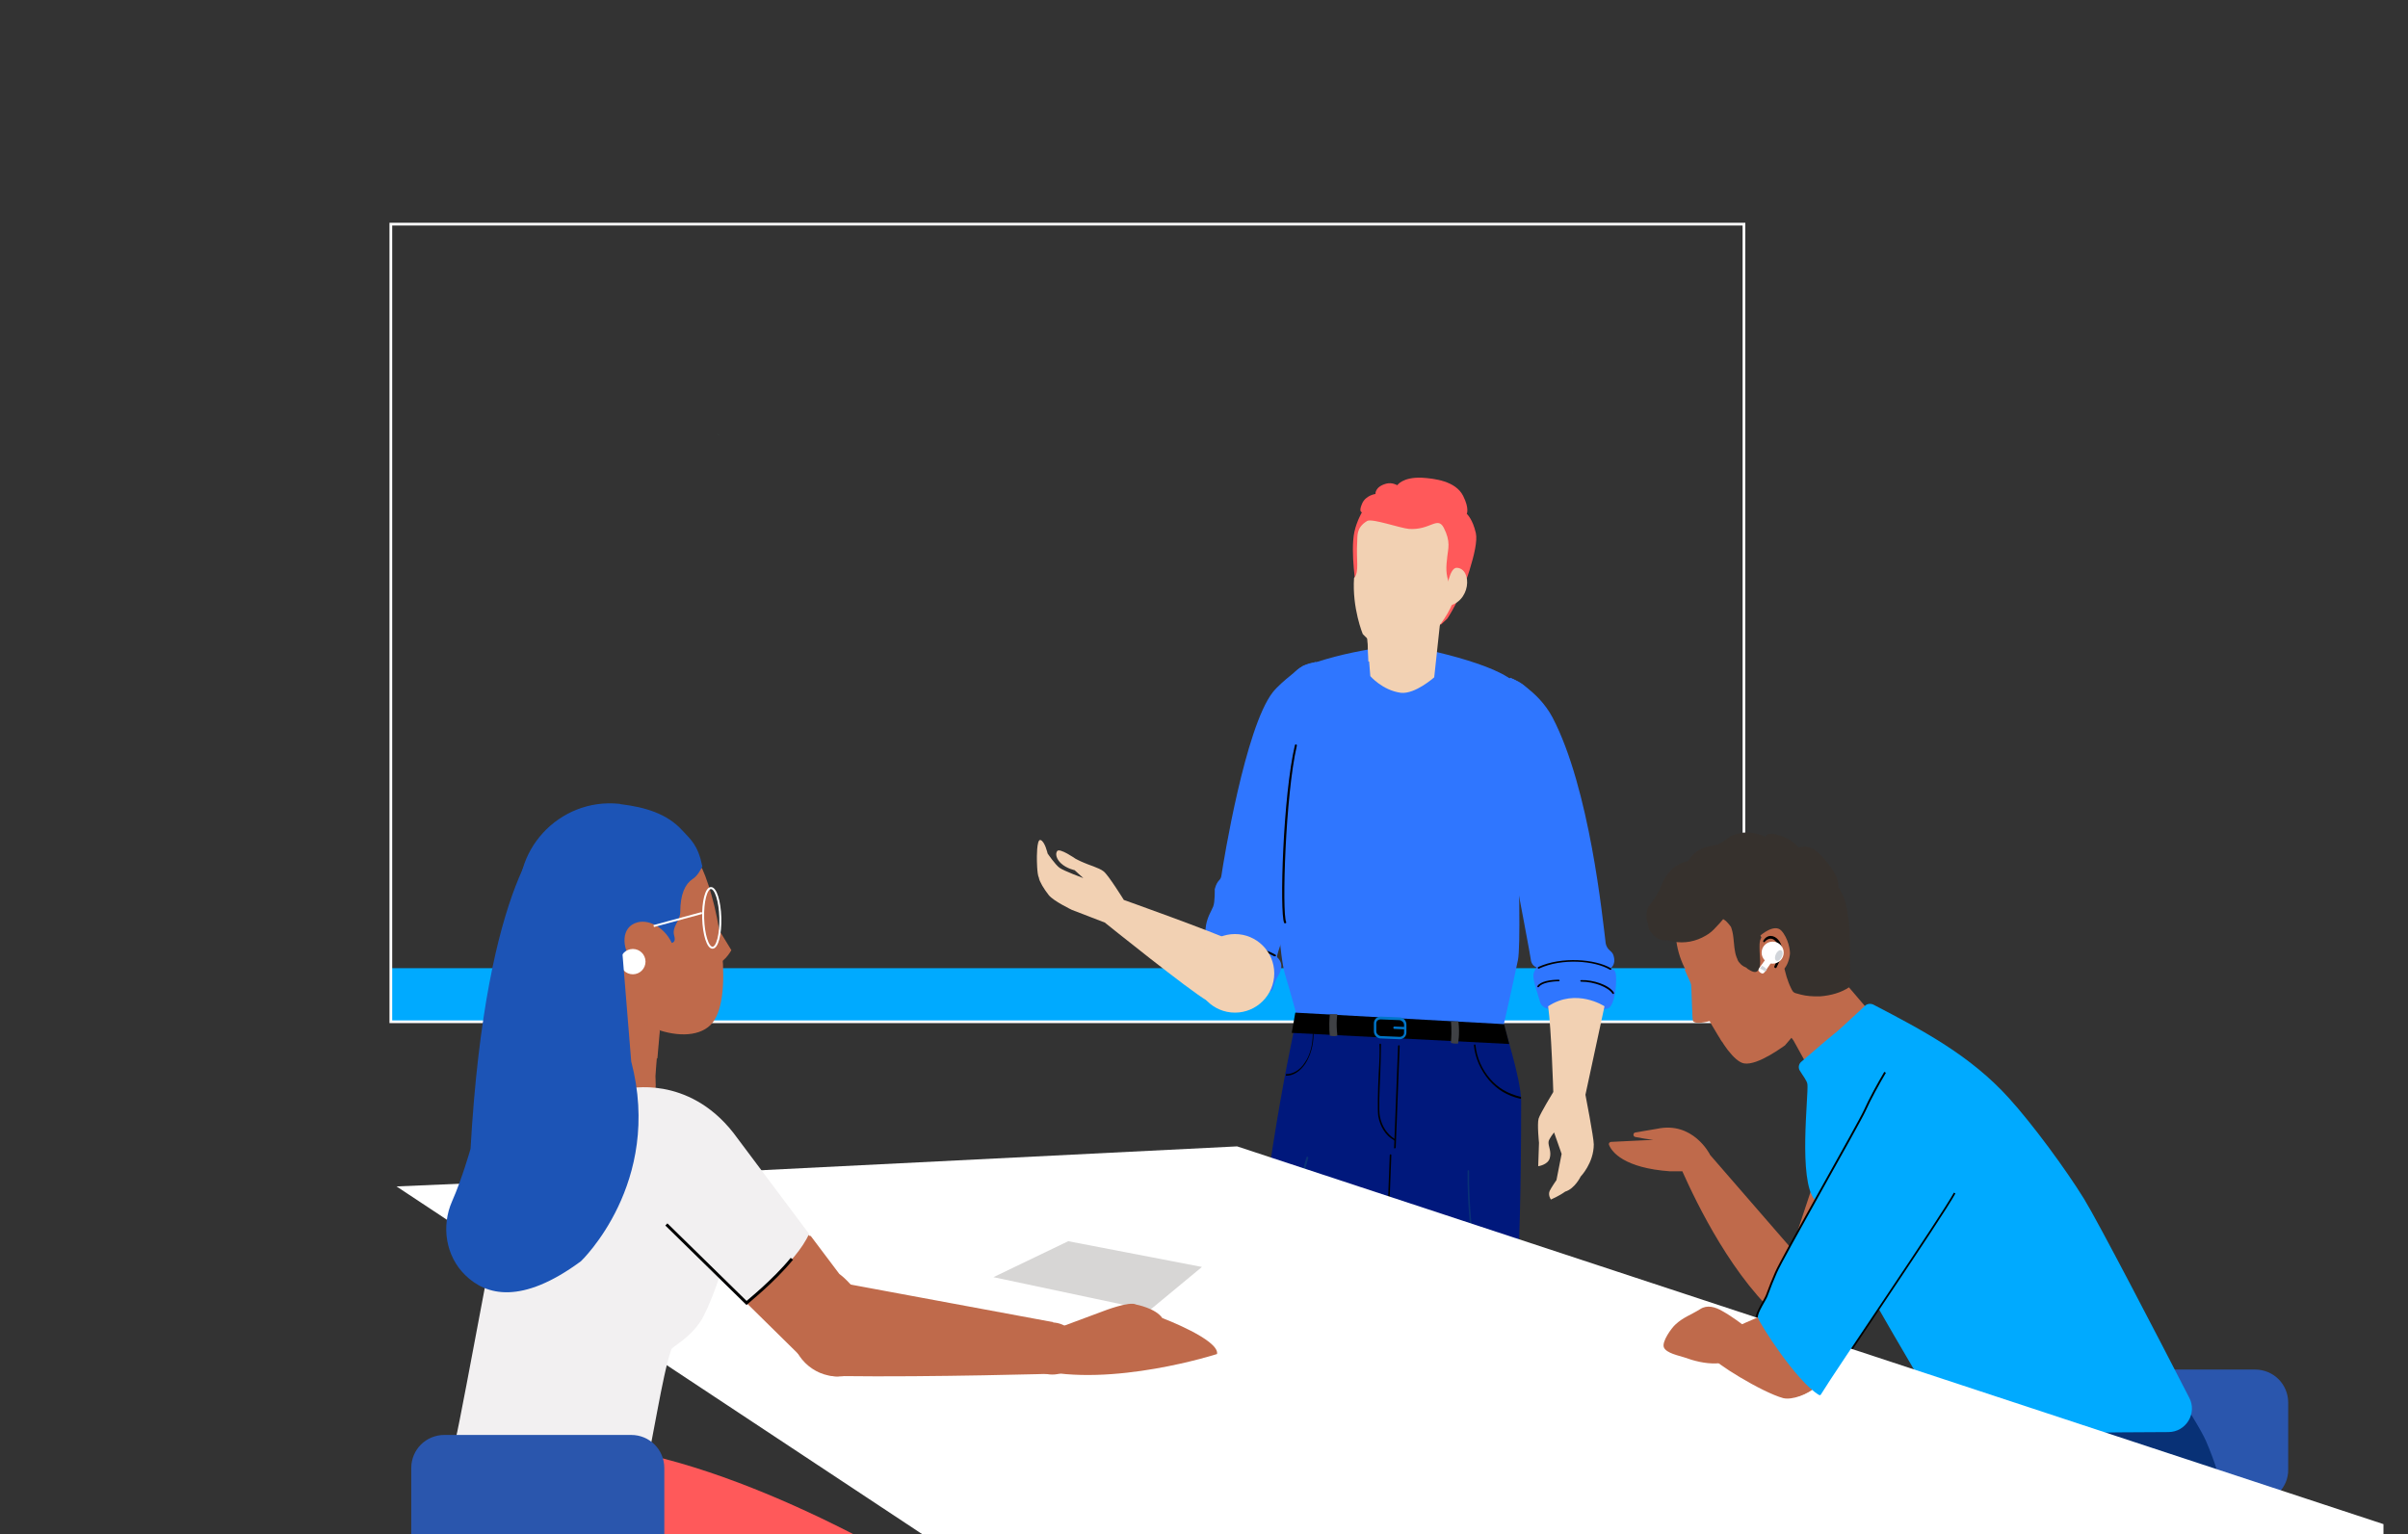 <svg id="e871OJvqfLM1" xmlns="http://www.w3.org/2000/svg" xmlns:xlink="http://www.w3.org/1999/xlink" viewBox="0 0 910 580" shape-rendering="geometricPrecision" text-rendering="geometricPrecision" width="910" height="580">
<rect x="0" y="0" width="910" height="580" fill="#333333" stroke="none"/>
<style><![CDATA[
#e871OJvqfLM8 {animation: e871OJvqfLM8_s_do 7000ms linear infinite normal forwards}@keyframes e871OJvqfLM8_s_do { 0% {stroke-dashoffset: 60.248} 32.857% {stroke-dashoffset: 60.248;animation-timing-function: cubic-bezier(0.42,0,0.58,1)} 44.286% {stroke-dashoffset: 0} 100% {stroke-dashoffset: 0}} #e871OJvqfLM9_ts {animation: e871OJvqfLM9_ts__ts 7000ms linear infinite normal forwards}@keyframes e871OJvqfLM9_ts__ts { 0% {transform: translate(289.7px,38.65px) scale(0,0)} 40% {transform: translate(289.7px,38.65px) scale(0,0);animation-timing-function: cubic-bezier(0.42,0,0.58,1)} 48.571% {transform: translate(289.7px,38.65px) scale(1,1)} 100% {transform: translate(289.7px,38.65px) scale(1,1)}} #e871OJvqfLM10_ts {animation: e871OJvqfLM10_ts__ts 7000ms linear infinite normal forwards}@keyframes e871OJvqfLM10_ts__ts { 0% {transform: translate(261.7px,100.133px) scale(0,0)} 14.286% {transform: translate(261.7px,100.133px) scale(0,0);animation-timing-function: cubic-bezier(0.42,0,0.58,1)} 24.286% {transform: translate(261.7px,100.133px) scale(1.03,1.03)} 100% {transform: translate(261.7px,100.133px) scale(1.03,1.03)}} #e871OJvqfLM40 {animation: e871OJvqfLM40_s_do 7000ms linear infinite normal forwards}@keyframes e871OJvqfLM40_s_do { 0% {stroke-dashoffset: -37.13} 24.286% {stroke-dashoffset: -37.13;animation-timing-function: cubic-bezier(0.42,0,0.58,1)} 32.857% {stroke-dashoffset: 0} 100% {stroke-dashoffset: 0}} #e871OJvqfLM41_ts {animation: e871OJvqfLM41_ts__ts 7000ms linear infinite normal forwards}@keyframes e871OJvqfLM41_ts__ts { 0% {transform: translate(55.65px,97.15px) scale(0,0)} 28.571% {transform: translate(55.65px,97.15px) scale(0,0);animation-timing-function: cubic-bezier(0.42,0,0.58,1)} 37.143% {transform: translate(55.65px,97.15px) scale(1,1)} 100% {transform: translate(55.65px,97.15px) scale(1,1)}} #e871OJvqfLM42_to {animation: e871OJvqfLM42_to__to 7000ms linear infinite normal forwards}@keyframes e871OJvqfLM42_to__to { 0% {transform: translate(170.2px,102.8px)} 14.286% {transform: translate(170.2px,102.8px);animation-timing-function: cubic-bezier(0.42,0,0.58,1)} 24.286% {transform: translate(154.2px,100.133px)} 100% {transform: translate(154.2px,100.133px)}} #e871OJvqfLM42_ts {animation: e871OJvqfLM42_ts__ts 7000ms linear infinite normal forwards}@keyframes e871OJvqfLM42_ts__ts { 0% {transform: scale(0,0);animation-timing-function: cubic-bezier(0.42,0,0.58,1)} 10% {transform: scale(1.03,1.03)} 100% {transform: scale(1.03,1.03)}} #e871OJvqfLM141_tr {animation: e871OJvqfLM141_tr__tr 7000ms linear infinite normal forwards}@keyframes e871OJvqfLM141_tr__tr { 0% {transform: translate(306.318px,116.463px) rotate(0deg)} 7.143% {transform: translate(306.318px,116.463px) rotate(0deg)} 15.714% {transform: translate(306.318px,116.463px) rotate(-10deg)} 28.571% {transform: translate(306.318px,116.463px) rotate(-10deg)} 37.143% {transform: translate(306.318px,116.463px) rotate(0deg)} 51.429% {transform: translate(306.318px,116.463px) rotate(0deg)} 60% {transform: translate(306.318px,116.463px) rotate(-10deg)} 74.286% {transform: translate(306.318px,116.463px) rotate(-10deg)} 82.857% {transform: translate(306.318px,116.463px) rotate(0deg)} 100% {transform: translate(306.318px,116.463px) rotate(0deg)}}
]]></style>
<defs><rect id="e871OJvqfLM2" width="547" height="282.3" rx="0" ry="0"/></defs><g transform="matrix(1.5 0 0 1.5 75.1 70.925)"><g transform="translate(40 0)"><rect width="340.9" height="13.5" rx="0" ry="0" transform="translate(8.4 196.7)" fill="#0af"/><rect width="340.9" height="201" rx="0" ry="0" transform="translate(8.4 9.2)" fill="none" stroke="#fff" stroke-width="0.686" stroke-linecap="round" stroke-miterlimit="10"/></g><g transform="translate(48-4.667)"><polyline id="e871OJvqfLM8" points="241.3,63.6 281.7,46.3 298,46.3" fill="none" stroke="#51f2b8" stroke-miterlimit="10" stroke-dashoffset="60.248" stroke-dasharray="60.248"/><g id="e871OJvqfLM9_ts" transform="translate(289.7,38.65) scale(0,0)"><rect width="26" height="7.1" rx="0" ry="0" transform="translate(-13,-3.55)" fill="#51f2b8"/></g></g><g id="e871OJvqfLM10_ts" transform="translate(261.7,100.133) scale(0,0)"><g transform="translate(-215.7,-102.8)"><g><path d="M242.8,172.3h-54.2c-5.6,0-10.1-4.5-10.1-10.1v-118.8c0-5.6,4.5-10.1,10.1-10.1h54.2c5.6,0,10.1,4.5,10.1,10.1v118.9c0,5.5-4.5,10-10.1,10Z" fill="none" stroke="#0af" stroke-linecap="round" stroke-miterlimit="10"/><rect width="59.5" height="105.1" rx="0" ry="0" transform="translate(185.5 46)" fill="none" stroke="#0af" stroke-linecap="round" stroke-miterlimit="10"/><circle r="5" transform="translate(215.9 162)" fill="none" stroke="#0af" stroke-linecap="round" stroke-miterlimit="10"/><polyline points="244.9,46 187.217,74.568 243.373,74.798 185.5,46" fill="none" stroke="#0af" stroke-linecap="round" stroke-miterlimit="10"/></g><g><circle r="6.1" transform="translate(195.3 108.3)" fill="none" stroke="#0af" stroke-linecap="round" stroke-miterlimit="10"/><circle r="6.1" transform="translate(214.7 108.3)" fill="none" stroke="#0af" stroke-linecap="round" stroke-miterlimit="10"/><circle r="6.1" transform="translate(234.1 108.3)" fill="none" stroke="#0af" stroke-linecap="round" stroke-miterlimit="10"/></g><g><rect width="19.6" height="19.9" rx="0" ry="0" transform="translate(185.6 74.9)" fill="none" stroke="#0af" stroke-linecap="round" stroke-miterlimit="10"/><rect width="19.6" height="19.9" rx="0" ry="0" transform="translate(205.4 74.9)" fill="none" stroke="#0af" stroke-linecap="round" stroke-miterlimit="10"/><rect width="19.6" height="19.9" rx="0" ry="0" transform="translate(225.2 74.9)" fill="none" stroke="#0af" stroke-linecap="round" stroke-miterlimit="10"/></g><g><line x1="189.1" y1="87.7" x2="197.1" y2="87.7" fill="none" stroke="#0af" stroke-linecap="round" stroke-miterlimit="10"/><line x1="189.1" y1="90.5" x2="201.8" y2="90.5" fill="none" stroke="#0af" stroke-linecap="round" stroke-miterlimit="10"/></g><g><line x1="208.6" y1="87.7" x2="216.6" y2="87.7" fill="none" stroke="#0af" stroke-linecap="round" stroke-miterlimit="10"/><line x1="208.6" y1="90.5" x2="221.3" y2="90.5" fill="none" stroke="#0af" stroke-linecap="round" stroke-miterlimit="10"/></g><g><line x1="228.1" y1="87.7" x2="236" y2="87.7" fill="none" stroke="#0af" stroke-linecap="round" stroke-miterlimit="10"/><line x1="228.1" y1="90.5" x2="240.8" y2="90.5" fill="none" stroke="#0af" stroke-linecap="round" stroke-miterlimit="10"/></g><g><circle r="6.1" transform="translate(195.3 126.6)" fill="none" stroke="#0af" stroke-linecap="round" stroke-miterlimit="10"/><circle r="6.1" transform="translate(214.7 126.6)" fill="none" stroke="#0af" stroke-linecap="round" stroke-miterlimit="10"/><circle r="6.1" transform="translate(234.1 126.6)" fill="none" stroke="#0af" stroke-linecap="round" stroke-miterlimit="10"/></g><line x1="192.5" y1="140.3" x2="239" y2="140.3" fill="none" stroke="#0af" stroke-linecap="round" stroke-miterlimit="10"/><line x1="192.5" y1="144.6" x2="207.6" y2="144.6" fill="none" stroke="#0af" stroke-linecap="round" stroke-miterlimit="10"/></g></g><g transform="translate(40.667-4)"><polyline id="e871OJvqfLM40" points="63.6,89.6 68.1,89.6 90.1,65.5" transform="translate(0 0.626)" fill="none" stroke="#51f2b8" stroke-width="0.915" stroke-miterlimit="10" stroke-dashoffset="-37.13" stroke-dasharray="37.131"/><g id="e871OJvqfLM41_ts" transform="translate(55.65,97.15) scale(0,0)"><rect width="27.9" height="9.9" rx="0" ry="0" transform="translate(-13.95,-4.95)" fill="#51f2b8"/></g></g><g id="e871OJvqfLM42_to" transform="translate(170.2,102.8)"><g id="e871OJvqfLM42_ts" transform="scale(0,0)"><g transform="translate(-112.2,-102.8)"><g><path d="M139.3,172.3h-54.2c-5.6,0-10.1-4.5-10.1-10.1v-118.8c0-5.6,4.5-10.1,10.1-10.1h54.2c5.6,0,10.1,4.5,10.1,10.1v118.9c-.1,5.5-4.6,10-10.1,10Z" fill="none" stroke="#0af" stroke-linecap="round" stroke-miterlimit="10"/><rect width="59.5" height="105.1" rx="0" ry="0" transform="translate(81.9 46)" fill="none" stroke="#0af" stroke-linecap="round" stroke-miterlimit="10"/><circle r="5" transform="translate(112.4 162)" fill="none" stroke="#0af" stroke-linecap="round" stroke-miterlimit="10"/><polyline points="141.4,46 83.527,74.398 139.688,74.504 81.9,46" transform="translate(.072-.072)" fill="none" stroke="#0af" stroke-linecap="round" stroke-miterlimit="10"/><path d="M128.6,99h-34c-2.3,0-4.2-1.9-4.2-4.2v0c0-2.3,1.9-4.2,4.2-4.2h34c2.3,0,4.2,1.9,4.2,4.2v0c.1,2.3-1.8,4.2-4.2,4.2Z" fill="none" stroke="#0af" stroke-linecap="round" stroke-miterlimit="10"/><rect width="42.5" height="8.5" rx="0" ry="0" transform="translate(90.4 106.9)" fill="none" stroke="#0af" stroke-linecap="round" stroke-miterlimit="10"/><g><line x1="92.9" y1="80.7" x2="126.9" y2="80.7" fill="none" stroke="#0af" stroke-linecap="round" stroke-miterlimit="10"/><line x1="92.9" y1="85.4" x2="109.9" y2="85.4" fill="none" stroke="#0af" stroke-linecap="round" stroke-miterlimit="10"/></g><g><rect width="59.6" height="23" rx="0" ry="0" transform="translate(81.8 128.2)" fill="#0af"/><circle r="5.1" transform="translate(93 139.8)" fill="#fff"/><circle r="5.1" transform="translate(110.2 139.8)" fill="#fff"/><circle r="5.1" transform="translate(127.5 139.8)" fill="#fff"/></g></g></g></g></g><g transform="translate(6.667 0)"><g><g><g><path d="M347.2,191.7c.1,0,.2-.1.2-.2s-.1-.2-.2-.3c-1.5-.3-2.5-.3-3.5-.2-.6,0-1.2,0-2,0-.2,0-.3,0-.4-.1c0,0,0-.1,0-.4.1-.5.4-.9.6-1c.9-.4,2-.1,2.7,0c.2,0,.3.1.5.1.1,0,.2-.1.3-.2c0-.1-.1-.2-.2-.3-.1,0-.2,0-.4-.1-.7-.2-1.8-.4-2.9,0-.4.2-.9,1.1-.9,1.6c0,.3.1.5.2.6.2.1.4.1.5.1.8,0,1.5,0,2.1,0c1,.2,1.9.1,3.4.4c0,0,0,0,0,0Z"/></g></g><g><path d="M322,210.8c0,0,4.5,13.8,4.5,19.4c0,45.1-1.9,58.7-2.9,78.4-.2,3.5.2,4.1-.9,14.1s-10,1.9-10,1.9l-14.9.3c0,0-.2,4.1.1-12.2.3-14.8-4.9-58.3-4.9-58.3s-8.5,42.7-10.6,57.9c-.3,2.4-1.2,9.7-1.2,9.7c0,8.2-10.4,2.5-10.4,2.5l-15.1-.4c0,0-1.6,8,2.1-13.5.6-3.5.5-22.2.8-25.7c3.9-43.9,11.5-76.3,11.5-76.3l51.9,2.2Z" fill="#00187c"/></g><g><g><path d="M323.8,123.5c0,0,6.8,2.9,10.6,10c9.4,18,12.6,50.6,13.4,56.9.1.7.5,1.4,1.1,1.9.4.3.8.8.9,1.3.7,2.4-.9,3.2-.9,3.2s1.4-.2,1.5,1.8c.2,2.7-.4,7.2-1.8,8.1-1.4,1-13.9.5-13.9.5s-2.9-.1-3.4-1.9c-.5-1.9-1.9-5.4-1.7-7.1.1-.6.8-1.7.8-1.7s-1.4-.4-1.5-2.2c-.2-1.8-9.7-51.4-9.7-51.4l4.6-19.4Z" fill="#2f76ff"/></g></g><circle r="9.6" transform="translate(321.2 132.9)" fill="#2f76ff"/><g><g><path d="M271.6,120.5c0,0-5.5,3.9-7.7,6.7-6.9,8.9-12.4,42.6-12.9,46.1-.2,1.5-1,.9-1.7,3.5c0,0,.1,3.2-.4,4.4s-1.4,2.5-1.8,4.7.1,6.4.1,6.4-1.1,0-1.3,1.3c-.2,1.4.2,2.4.3,3.2.1.9.7,3.4,1.4,4.3c1.6,2,13.4,1.9,14.6,1.8c1.1-.2,1.5-.5,1.7-.9.3-.7.2-1.2,1-2.7.9-1.5,2.1-3.5.1-5.4c0-1.2,2-5.5,2.7-10.1.5-3.2,7.7-47.7,7.7-47.7l-.6-16.6-3.2,1Z" fill="#2f76ff"/></g></g><circle r="8.4" transform="translate(275.4 128)" fill="#2f76ff"/><g><g><path d="M325.7,194.6c-1.3,6.3-3.6,16.4-3.6,16.4l-52.3-3c0,0-1.8-6.6-2.8-9.8-2.4-7.7-5.5-62.7,3.8-77.1c11.3-4.7,26-5.9,26-5.9s21.5,3.9,27.6,9.1c-.1-.2,2.6,63.9,1.3,70.3Z" fill="#2f76ff"/></g></g><g><g><polygon points="323.5,215.8 268.7,213 269.6,207.9 322.2,210.8"/></g></g><g><g><path d="M306.4,106.7l-1.8,16.7c0,0-4.8,4.3-8.4,3.9-4.6-.6-7.7-4.2-7.7-4.2l-1.4-17.5l19.3,1.1Z" fill="#f2d1b3"/></g></g><circle r="9.6" transform="translate(296.8 106.1)" fill="#f2d1b3"/><g><path d="M287.7,111.4l.3,8c0,0,15,1.2,15-7.6l-15.3-.4Z" fill="#f2d1b3"/></g><g><g><path d="M347.5,206.3l-4.8,22.3c0,0,2.1,10.8,2.1,12.5c0,4.7-3.3,8.1-3.3,8.1s-1.5,3.1-3.9,3.8c-1.5,1.1-3.6,2-3.6,2s-.8-1.1-.3-2.2c.5-1,1.7-2.7,1.7-2.7l1.3-6.6-1.9-5.4c0,0-1.4,1.7-1.4,2.4-.1,1,.8,2.4.3,4.1s-2.9,2-2.9,2l.2-5.9c0,0-.5-4.7-.1-6.1.4-1.3,3.7-6.7,3.7-6.7s-.5-16-1.3-21.6c7.1-4.7,14.2,0,14.2,0v0Z" fill="#f2d1b3"/></g></g><g><g><path d="M308.8,210.1c0,0,.3,1.9,0,5.4.7.3,1.8.2,1.8.2s.5-2.3.1-5.6h-1.9Z" fill="#3f4145"/></g></g><g><g><path d="M280.2,208.3c0,0-.4,2,0,5.4-.7.3-1.9,0-1.9,0s-.3-2,0-5.4h1.9Z" fill="#3f4145"/></g></g><g><path d="M307,323.8c.1,0,.2-.1.2-.2.2-5.9-.3-9.9,1.2-17.4c1.7-8.5,3.5,12.7,3.8,4.5.1-2.3,0,15.4-.1,13.2-.1-2.4-.2-4.8-.1-7.3.2-4.3,1.1-8.7,2-12.9.2-1.2.5-2.4.7-3.5c3.4-17.3-1.6-35.1-1.3-52.4c0-.1-.1-.2-.2-.2s-.2.1-.2.2c-.3,17.3,4.7,35.1,1.3,52.3-.2,1.2-.5,2.4-.7,3.5-.9,4.2-1.8,8.6-2,13-.1,2.4,0,4.9.1,7.3.1,2.2.2-15.5.1-13.2-.3,8.2-2.1-13-3.8-4.5-1.5,7.5-1,11.6-1.3,17.5.1,0,.2.1.3.1c0,0,0,0,0,0Z" fill="#083176"/></g><g><path d="M259.8,323.5c.1,0,.2-.1.2-.2.7-9.1,1.1,4.7,1.6-4.3.9-17.7,1.8-6,4.5-23.9c2.6-17.2,2.2-34.4,6.5-49.6l.3-1c0-.1,0-.2-.2-.3-.1,0-.2,0-.3.2l-.3,1c-4.3,15.2-3.9,32.5-6.5,49.7-2.7,17.9-3.6,6.2-4.5,24-.4,8.9-.9-4.8-1.6,4.2.1.1.2.2.3.2c0,0,0,0,0,0Z" fill="#083176"/></g><g><g><path d="M294.7,242.1c.1,0,.2-.1.2-.2.2-3.9.3-8.4.5-12.8s.3-9,.5-12.8c0-.1-.1-.2-.2-.2s-.2.1-.2.2c-.2,3.9-.3,8.4-.5,12.8s-.3,9-.5,12.8c-.1.1,0,.2.2.2c0,0,0,0,0,0Z"/></g></g><g><g><path d="M294.5,240.1c.1,0,.2,0,.2-.1.1-.1,0-.2-.1-.3-1.8-1.1-3.2-3.1-3.7-5.7-.3-1.5-.1-6.3.1-10.5.1-3.1.2-6.1.2-7.6c0-.1-.1-.2-.2-.2s-.2.1-.2.2c.1,1.5,0,4.4-.2,7.5-.2,4.4-.3,9.1-.1,10.6.5,2.7,1.9,4.9,3.9,6c0,.1.1.1.1.1Z"/></g></g><g><g><path d="M293.2,254.4c.1,0,.2-.1.2-.2l.4-10.4c0-.1-.1-.2-.2-.2s-.2.1-.2.2l-.4,10.4c-.1,0,0,.2.2.2c0,0,0,0,0,0Z"/></g></g><g><g><path d="M267.3,223.8c1.8,0,3.5-1.1,4.8-3c1.3-2,2.1-4.7,2.1-7.5c0-.1-.1-.2-.1-.2v0c-.1,0-.1.1-.1.2c0,2.7-.7,5.4-2,7.2-1.2,1.9-3,2.9-4.7,2.9c0,0,0,0,0,0-.1,0-.1.1-.1.2s.1.2.1.2c-.1,0,0,0,0,0Z"/></g></g><g><g><path d="M326.3,229.6c.1,0,.2-.1.2-.2s0-.2-.2-.3c-3.2-.8-5.6-2.2-7.6-4.5-2.1-2.4-3.4-5.4-3.7-8.5c0-.1-.1-.2-.2-.2s-.2.1-.2.2c.3,3.2,1.7,6.3,3.8,8.8c2.1,2.4,4.5,3.9,7.9,4.7-.1,0,0,0,0,0Z"/></g></g><g><g><path d="M289.4,212.6v-2c0-1,.8-1.7,1.7-1.7l4.8.2c1,0,1.7.9,1.7,1.8v2c0,1-.8,1.7-1.7,1.7l-4.8-.2c-.9,0-1.7-.8-1.7-1.8Zm1.7-3c-.6,0-1.1.4-1.1,1v2c0,.6.5,1.1,1.1,1.2l4.8.2c.6,0,1.1-.4,1.1-1v-2c0-.6-.5-1.1-1.1-1.2l-4.8-.2Z" fill="#0075c9"/></g></g><g><g><path d="M294.6,212c0,0,0,0,0,0l2.4.1c.2,0,.3-.1.3-.3s-.1-.3-.3-.3c0,0,0,0,0,0l-2.4-.1c-.2,0-.3.1-.3.3s.1.3.3.3Z" fill="#0075c9"/></g></g><g><g><path d="M349,197.1c.1,0,.2,0,.2-.1.1-.1,0-.2-.1-.3-3.9-2.3-12.4-3-18.3-.3-.1.1-.2.2-.1.3s.2.2.3.1c5.8-2.7,14.1-2,17.9.3c0,0,0,0,.1,0Z"/></g></g><g><g><path d="M349.7,203.2c0,0,.1,0,.1,0c.1-.1.1-.2.1-.3-1.2-2-5.3-3.3-8.3-3.2-.1,0-.2.1-.2.2s.1.2.2.2c0,0,.1,0,.1,0c3.2,0,6.8,1.4,7.8,3c.1.1.1.1.2.1Z"/></g></g><g><g><path d="M330.8,201.5c.1,0,.1,0,.2-.1.7-1,3.2-1.4,5-1.4.1,0,.2-.1.2-.2s-.1-.2-.2-.2c-2.1,0-4.6.4-5.4,1.6-.1.1,0,.2.1.3c0,0,.1,0,.1,0Z"/></g></g><g><g><path d="M246.6,197.2c0,0,.1,0,.1,0c2.3-1.3,5.1-1.9,7.7-1.5.1,0,.2-.1.3-.2c0-.1-.1-.2-.2-.3-2.8-.3-5.6.2-8,1.6-.1.1-.1.2-.1.3s.1.1.2.1Z"/></g></g><g><g><path d="M264.5,193.7c.1,0,.2,0,.2-.1.1-.1,0-.2-.1-.3-5.1-2.8-11.2-3.4-16.8-1.8-.1,0-.2.2-.2.3s.2.2.3.2c5.5-1.6,11.4-1,16.4,1.7.1,0,.1,0,.2,0Z"/></g></g><g><g><path d="M267.1,185.4c0,0,0,0,0,0c.2-.1.3-.2.2-.3-1.1-2.4-.2-32.1,2.7-44.5c0-.1,0-.2-.2-.3-.1,0-.2,0-.3.2-3,12.7-3.9,42.2-2.7,44.8.1.1.2.1.3.1Z"/></g></g><g><g><path d="M254.6,190.2c-6-2.8-28.2-10.7-28.2-10.7s-3.9-6.3-5.1-7.2c-1.1-.9-4-1.7-5-2.2-1-.4-2.1-1-2.1-1s-4-2.8-4.6-1.9c-.5.7-.2,2,1,3.1c1.4,1.3,3.4,1.7,3.4,1.7l2.2,2c0,0-4.9-1.8-6-2.6s-3-3.6-3-3.6-.7-3.1-1.8-3.4c-1-.3-.9,4.8-.9,4.8s0,3.8.5,4.7c.1.9,1.3,2.9,2.5,4.4s5.8,3.7,5.8,3.7l8.3,3.2c0,0,21.5,17.3,25.8,19.7c4.9-1,8.3-9.1,6.5-11.8l.7-2.9Z" fill="#f2d1b3"/></g></g><circle r="9.9" transform="translate(254.4 198)" fill="#f2d1b3"/></g></g><g id="e871OJvqfLM141_tr" transform="translate(306.318,116.463) rotate(0)"><g transform="translate(-299.652,-116.463)"><g><path d="M307.9,108.6c0,0,3.3-4.8,5.6-12.2c1.2-3.9,2-7.4,1.6-9.3-.8-3.6-2.3-4.9-2.3-4.9s.7-1.3-.9-4.5c-1.9-3.8-7.3-4.4-10.4-4.6-4.9-.2-6.2,1.9-6.2,1.9s-1.3-.8-2.8-.4c-2.9.8-2.7,2.6-2.7,2.6s-2.5.3-3.4,2.5c-.9,2.1,0,2.1,0,2.1s-1.3,2.2-1.9,4.9c-1.1,5.1.5,14.6.5,14.6l21.3,8.8l1.6-1.5Z" fill="#ff595a"/></g><g><g><path d="M308.5,100.1c-1.1-2.8-.9-4.5-.6-7.2.2-1.9.9-3.7-.9-7.2-1.6-3-3.4.7-8.8.3-2.2-.2-9.3-2.7-10.5-2-2.8,1.7-2.4,3.8-2.5,5.3-.3,4.4.6,7.5-.8,9.1-.5,7.6,2.2,14.1,2.2,14.1s4,4.2,5.7,4.3s8.7-1.1,8.7-1.1s8.9-7.7,9.3-15.4l-1.8-.2Z" fill="#f2d1b3"/></g></g><g><g><g><path d="M307.7,101.5c0,0,.7-5.8,2.6-5.7c4,.2,3.6,9-2.7,9.7c0-1.5.1-4,.1-4v0Z" fill="#f2d1b3"/></g></g></g></g></g><g transform="matrix(1.03 0 0 1.03-3.62-2.198)"><g><g><g clip-path="url(#e871OJvqfLM248)"><g><path d="M506.5,323.8h-45.7c-4.5,0-8.1-3.6-8.1-8.1v-16.3c0-4.5,3.6-8.1,8.1-8.1h45.7c4.5,0,8.1,3.6,8.1,8.1v16.3c.1,4.5-3.6,8.1-8.1,8.1Z" fill="#2a56ad"/><g><g><g><g><g><path d="M366.7,242.8h-3.3c-11.2-.8-14.2-4.7-14.9-6.4-.2-.4.1-.8.5-.8c2.7-.1,7.7-.4,10.3-.5-1.1-.1-2.9-.4-4.4-.7-.6-.1-.6-1,0-1.1l5.3-.9c8.8-1.9,12.9,6.2,12.9,6.2s.9,5-6.4,4.2Z" fill="#bf6a4b"/></g><g><path d="M391.4,279.7c-12.4-10.1-21.6-29.3-24.9-36.7-.7-1.7-.2-3.7,1.3-4.8v0c1.7-1.2,4-1,5.4.6l21,24.2c7.1,7.9,3.4,18.7-2.8,16.7Z" fill="#bf6a4b"/></g><g><g><path d="M416.6,208.5c.7,5.9-4.9,15-11.7,18.5-9.8,5.2-6-10.8-6-10.8s7.4-5.3,17.7-7.7Z" fill="#bf6a4b"/></g><g><g><path d="M405.4,195.6c-8.2-5.4-18.8,6.7-11.8,15.2l5.8,10.5c0,0,6.1-5.2,7.8-6.7c1.8-1.6,9-6.3,9-6.3s-10.7-12.3-10.8-12.7Z" fill="#bf6a4b"/></g><g><g><ellipse rx="21" ry="20.7" transform="matrix(.398-.918 0.918 0.398 385.511 183.422)" fill="#bf6a4b"/></g><g><path d="M369,196.6c-.1-.3-.6-.8-.5-.4.2,1.9.3,9.5.5,9.8.5.9,3.3.3,4.6-.1.1-.1-4-7.7-4.6-9.3Z" fill="#bf6a4b"/></g><g><path d="M391.5,212L406,195c-.5-3.9.1-12.5.1-12.7-.1,0-18.1,5.2-18.1,5.2l-3.9,1.1-.4.1-.5.2-2.6.7-7.2,2-5.4,1.6-1,.3c0,0,3.9,9.3,8.1,16c.2.3.3.5.5.8c0,.1.1.1.1.2.1.2.3.4.4.6c0,0,.1.1.1.1.4.7.9,1.3,1.3,1.9c1.4,1.8,2.8,3.1,4,3.3c3.4.6,9.9-4.4,10-4.4v0Z" fill="#bf6a4b"/></g><g><g><path d="M405.2,174.4c-.1-.3-.2-.6-.4-.8c0,0,0,0,0,0c0-.1-.1-.1-.2-.1c0-.1,0-.1,0-.1v0c.1-1.6-.7-3.3-1.8-4.9-.9-1.3-1.9-2.4-2.7-3.2-1.4-1.5-3.3-2.4-5.2-1.7-.8-.9-1.8-1.7-2.8-2.2-.3-.1-.9-.4-1.6-.7-1.5-.5-3.5-.9-3.7.3-2-.9-4.3-1.4-6.5-.9v0c0,0,0,0,0,0-.4.1-.8.2-1.1.3-.4.1-.8.3-1.1.5v0c-.7.5-1.3,1-2.1,1.5-1.3.8-3.1.7-4.5,1.3-1.6.7-2.8,1.7-3.7,3.2-2.5.4-4.7,2.3-5.9,4.6-.2.3-.3.6-.4.9c0,.1-.1.1-.1.2-.6,1.6-1.4,2.9-2.4,4.3-.4.6-.9,1-1.1,1.7-.4,1.3-.3,2.5.1,3.7-.1,1.2,1,2.5,1.8,3.1.1.1.3.2.4.3.8.5,1.8.7,2.8.6.4.1.8.2,1.2.3c2.7.5,5.5,0,8-1.5.9-.5,1.7-1.2,2.4-2c0,0,0,0,.1-.1.6-.6,1.2-1.3,1.7-1.9.1.1.2.1.3.2.2.1.4.3.6.5.4.4.7.8,1,1.2.3.8.5,1.7.6,2.7.2,1.6.2,3.3.8,4.8l.1.2c.1.4.3.8.6,1.1.3.4.9.9,1.5,1.1.2.1.3.2.5.4.7.4,1.8,1.2,2.5.4.9-.9.4-3.7.4-4.8c0,0,0-.1,0-.1c0-1.3-.2-3,1-3.7c0,0,0,0,0,0c.3-.2.8-.3,1.4-.3.1,0,.2.1.4.4.1.1.2.3.4.5.3.5.7,1.2,1,1.9.4.7.7,1.5.9,2.1.1.4.3.9.4,1.4.1.3.2.7.3,1.1.3,1,.5,2,.8,3c.3.9.6,1.8,1,2.6s.5,1.3,1.5,1.5c.7.2,1.4.4,2.1.5s1.5.2,2.3.2c0,0,0,0,.1,0v0c.4,0,.8,0,1.2,0v0c2.6-.2,5.2-.9,7.2-2.3c0,0,.1-.2.1-.5c0,0,0,0,0,0v0c.1-1.6,0-6.4,0-9.8c0-.4,0-.8,0-1.2c0-1.1-.1-2.9-.3-4.8-.1-.4-.1-.8-.2-1.3-.4-2.5-.9-4.6-1.7-5.7c0,.1,0,.1,0,0Z" fill="#36312d"/></g></g><path d="M385.5,185.1c0,0,3.4-3,5.1-1.2s2.3,5,2.1,6c-.6,3.8-2.7,4.3-2.7,4.3" fill="#bf6a4b"/><path d="M389.9,186.2c-1-1.2-2.7-1.5-3.7.2-.1.1.1.5.3.3c1.9-2.1,3.6.3,3.6,2.2c0,1.3-.7,2.6-1.2,3.8-.1.3.4.5.5.3c1.1-2.1,2.2-4.8.5-6.8Z"/></g></g></g><g><path d="M423.1,239.5l-13.7,28.8c-5.2,9.7-11,11.9-14.9,12-2.5.1-4.7-1.7-5.3-4.1c0-.1,0-.1,0-.2-1.1-4.8.3-9.9,3.7-13.5v0l9.8-29.5c1.6-7.1,9.7-10.6,16-6.9v0c4.6,2.8,6.5,8.5,4.4,13.4Z" fill="#bf6a4b"/></g><path d="M371.2,177.2c-1.1-.7-2.6-.8-3.7-.4-1.5.5-2.6,1.8-1.9,3.7.3.8.8,1,1.6,1c1.3,0,3,.1,4.1-.5c1.7-.8,1.3-2.8-.1-3.8Z" fill="#36312d"/><g><path d="M442.1,374.8c7.8-2.5,41.8-14.8,46.3-20.4c3.2-4,8.9-10.1,9.9-15.1c2.2-11.6.7-20-3.8-30.5-2.4-5.5-15.7-25-18.7-30.2-4.1-7.2-11.8-11.7-20.1-11.7v0c-13.3,0-23.8,11.1-23.1,24.4.1,3.6,10.5,91.2,9.5,83.5Z" fill="#083176"/></g><g><path d="" fill="none" stroke="#fff" stroke-width="0.962" stroke-miterlimit="10"/></g><path d="M436.7,307.6c-2,.1-4-.8-5.1-2.5-8.8-13-30.3-52.4-32.8-55.3-4.1-4.8-1.5-25.6-1.8-28.3-.1-.9-1.2-2.2-1.9-3.4-.4-.7-.2-1.6.4-2.1c2.1-1.8,6.6-5.7,8-6.8c1-.7,5.3-4.8,7.6-6.9.5-.5,1.3-.6,2-.3c12.3,6.4,23.8,12.5,33.2,22.9c5.8,6.4,13.9,17.4,18.4,24.7c3.5,5.7,18.3,34.2,25.7,48.6c2,3.8-.8,8.4-5.1,8.4-14.1,0-39.7.4-48.6,1Z" fill="#0af"/><g><circle r="2.7" transform="translate(388.5 189.3)" fill="#fff"/><path d="M388.8,190.8l-1.8,2.6-.4.6-.2.2c-.1.2-.3.2-.5.2-.3-.1-.6-.3-.8-.6-.1-.1-.1-.4,0-.5l.1-.2.5-.7l1.8-2.5l1.3.9Z" fill="#fff"/><g><ellipse rx="1.4" ry="0.8" transform="matrix(.417-.909 0.909 0.417 389.996 190.02)" fill="#d0d4d9"/></g><g><path d="M387.1,193.4l-.4.6c-.4-.4-1-.7-1.3-.8l.5-.7c.4.2.9.6,1.2.9Z" fill="#d0d4d9"/></g></g></g><path d="M416.2,218.7c-1.6,2.7-3.7,6.5-5,9.4-1.5,3.3-20.3,36.2-21.7,39.6-.8,1.8-1.5,3.6-2.2,5.5-.3.9-2.7,4.5-2.5,5.5.3,1.3,9.3,15.5,14.9,18.9.2.1.4.1.5-.1c3.7-6.1,29.2-43.3,32.6-49.5" fill="none" stroke="#000" stroke-width="0.915" stroke-miterlimit="10"/></g><polygon points="121.8,243.5 257.5,236.7 767.2,404.7 472.8,527.1 304,413.3 51.9,246.5" fill="#fff"/><polygon points="216.2,259.9 248.9,266.2 236.1,276.8 197.9,268.7" fill="#d7d6d5"/><g><path d="M165.4,276.2l-23.6-16.8c-6.9-4.9-9.7-13.7-6.8-21.7" fill="none" stroke="#000" stroke-width="2.277" stroke-miterlimit="10"/><g><g><g><path d="M110.4,311.5c37.9,7.8,79.6,34.7,87.7,40.5c3.1,2.2-10.2,8.9-18.7,15.3-8.6,6.4-18.9,6-18.9,6s-1.6,10.9-7.8,7.9-58.2-1.2-66.8-2.4-31.6-4.4-32.3-22.2s13.9-49.4,13.9-49.4l42.9,4.3Z" fill="#ff595a"/><g><path d="M96.4,196.8c.6,8.1-6.1,24.8-6.1,24.8l24.3,8.8c0,0,.5-13.2,2.3-29.3c1.8-16.3-20.5-4.3-20.5-4.3Z" fill="#bf6a4b"/></g><g><path d="M126.6,168.6c4.5,9.9,8,32.6,2.1,38.4-6.3,6.2-23.7-1.1-25.5-10.7s10.5-25.9,10.5-25.9l12.9-1.8Z" fill="#bf6a4b"/></g><path d="M128.3,179.7l5.5,9c0,0-2.1,3.8-4.1,3.1" fill="#bf6a4b"/><g><circle r="12.7" transform="translate(102.6 221.6)" fill="#bf6a4b"/></g><g><path d="M87.3,222.9c3.3-2.5,10.5-1.7,12.6-1.6c13.1.9,15.7,4.3,20.9,10.7c5.6,7,12.9,18.1,12.3,26.8-.5,6.8-5.1,18.2-6.9,20.8-2.9,4.3-6.8,6-7.1,6.8-2.3,6.6-4.7,23.7-5.8,26.4-1.3,3.1-5.8,4.7-18.1-1-7-3.3-30.1,1.8-28.8-3.7c1.4-5.5,12.7-67.9,14.8-76.3c1.4-5.2,3-6.5,6.1-8.9Z" fill="#f2f0f1"/></g><g><path d="M160.2,267.9l-7-9.3c-1,.8-8.2-12.6-18.1-4.1-9.7,8.3-.5,17.2,2.9,21l13.4,13.2c0,0,7.6,7.4,11.3,2.7c11.3-13.7-2.5-23.5-2.5-23.5Z" fill="#bf6a4b"/></g><g><path d="M152.8,258.1l-18.5-24.7c-11.2-14.3-25.9-10.8-25.9-10.8l-3.6-.3c-.6.1-1,.6-1.1,1.2-1.6,11.8.5,18.1,8.9,26.8L137.5,275c.4-.4,12.3-9.9,15.3-16.9Z" fill="#f2f0f1"/></g><path d="M117.9,255.8L137.5,275c.3-.3,6.6-5.3,11.1-10.8" fill="none" stroke="#000" stroke-width="0.729" stroke-miterlimit="10"/><g><path d="M115.7,215.2c0,0-7.1-2-7.1-10.5l7.7,3.7-.6,6.8Z" fill="#bf6a4b"/></g><g><path d="M106.5,152.9c-14.9-1.6-27.2,11.8-24.1,26.4c2.6,12.6,12.8,19.6,13.6,23c.4,1.6,7.8-.9,13.4-12.5c3-6.2,11.8,0,10.4-4.7-.6-2.2,1.5-3.5,1.5-5.8c0-4.3,1.2-6.8,3-8c1.1-.7,1.8-1.9,2.4-3.1-1.1-5.3-2.8-6.5-4.9-8.8-3.8-4.2-9.3-5.7-14.9-6.4-.1,0-.2,0-.4-.1Z" fill="#1c54b6"/></g><g><path d="M119.8,188.5c1.2,4.6.7,8-.6,8.4s-6.5-.9-9.7-5.4c-2.6-3.6-2.7-8.5,1.3-9.6c3.3-.9,7.7,1.9,9,6.6Z" fill="#bf6a4b"/></g></g></g><g><g><path d="M205.7,286.8c.3,3.6,3.6,6,7.2,5.7s6-3.2,5.7-6.8-3.4-6.2-7-5.9-6.2,3.4-5.9,7Z" fill="#bf6a4b"/></g><g><path d="M160.5,292.9c22.2.3,53-.6,53-.6l-1-12.6-50.1-9.3c-3.6-.6-7.3.7-9.9,3.3v0c-6.8,7.2-1.8,19.1,8,19.2Z" fill="#bf6a4b"/></g><g><circle r="11.4" transform="translate(159.9 281.6)" fill="#bf6a4b"/></g></g><path d="M211.9,281.8l12.9-4.8c0,0,6.4-2.5,8-1.6c0,0,4.8.9,6.4,3.3c0,0,14,5.3,13.4,8.8c0,0-25.7,8.3-44.1,3.8l3.4-9.5Z" fill="#bf6a4b"/></g><ellipse rx="2.1" ry="7.3" transform="matrix(1-.028 0.028 1 128.999 180.799)" fill="none" stroke="#fff" stroke-width="0.486" stroke-miterlimit="10"/><line x1="114.8" y1="182.8" x2="126.6" y2="179.6" fill="none" stroke="#fff" stroke-width="0.486" stroke-miterlimit="10"/><circle r="3.1" transform="translate(109.7 191.5)" fill="#fff"/></g><path d="M89.1,159.1c0,0-15.3,11.3-19.1,78.2c0,0-2.1,7.4-4.5,12.8-2.7,6.1-1.6,13.4,3.2,18.1c5.1,5,13.8,7.3,28.3-3.4c0,0,20.1-19.1,12.3-48.9L107,187.6L89.1,159.1Z" fill="#1c54b6"/><g><g><path d="M404.6,257c5.5-10.1,11-20.1,16.7-30.1c4.5,6.1,6.6,9.7,12.4,14.7-3.5,7.5-21.9,39.6-28.5,47.1-3,3.4-6.7,8.8-11.6,9.3-2.8.3-5.9-1.1-6.2-4.2-.8-8.1,12.1-27.4,17.2-36.8Z" fill="#bf6a4b"/></g><g><path d="M375.4,283c1.1-.9,17.7-8.5,21-8.3.9.1,1.5.2,1.8,1.1.7,1.6.9,3.7,1.2,5.4.1.6.2,1.1.3,1.7-.2.2-.4.5-.4,1-.2,2-.3,4.4.6,6.2.4.9,1.2,1.7,2.2,1.9-.9,1.6-1.3,2.2-2.9,3.5-2.2,1.9-5.9,3.3-8.1,2.8-5.2-1.4-17.3-8.9-17.4-10.1-.2-.8.9-4.5,1.7-5.2Z" fill="#bf6a4b"/></g><path d="M384.9,278.6c.3,1.3,9.3,15.5,14.9,18.9.2.1.4.1.5-.1c3.7-6.1,29.2-43.3,32.6-49.5c11.1-19.8-.8-27.2-3-28.8-3.8-2.8-10.8-5.3-13.7-.4-1.6,2.7-3.7,6.5-5,9.4-1.5,3.3-20.3,36.2-21.7,39.6-.8,1.8-1.5,3.6-2.2,5.5-.2.8-2.7,4.4-2.4,5.4Z" fill="#0af"/><g><path d="M361.9,285.9c.6,1.4,3.7,2,4.9,2.4c2.5.9,5.2,1.6,7.9,1.5c2.2-.1,4.5-.6,6.3-1.9c1.7-1.2,2.2-2.9,2.3-4.8.4.2.9-.4.5-.8-.2-.1-.4-.3-.5-.4s-.1-.1-.2-.1c-2.2-1.7-4.4-3.4-6.9-4.8-1.7-1-3.7-1.6-5.4-.5-2.2,1.4-4.2,2-6.1,3.8-.9.8-3.4,4.2-2.8,5.6Z" fill="#bf6a4b"/></g></g></g></g><path d="M109.3,339.8h-45.7c-4.5,0-8.1-3.6-8.1-8.1v-16.3c0-4.5,3.6-8.1,8.1-8.1h45.7c4.5,0,8.1,3.6,8.1,8.1v16.3c0,4.4-3.6,8.1-8.1,8.1Z" fill="#2a56ad"/></g><clipPath id="e871OJvqfLM248"><use width="547" height="282.3" xlink:href="#e871OJvqfLM2" transform="matrix(1 0 0 1.018-9.1 45.2)"/></clipPath></g></g></g></g></g></svg>
